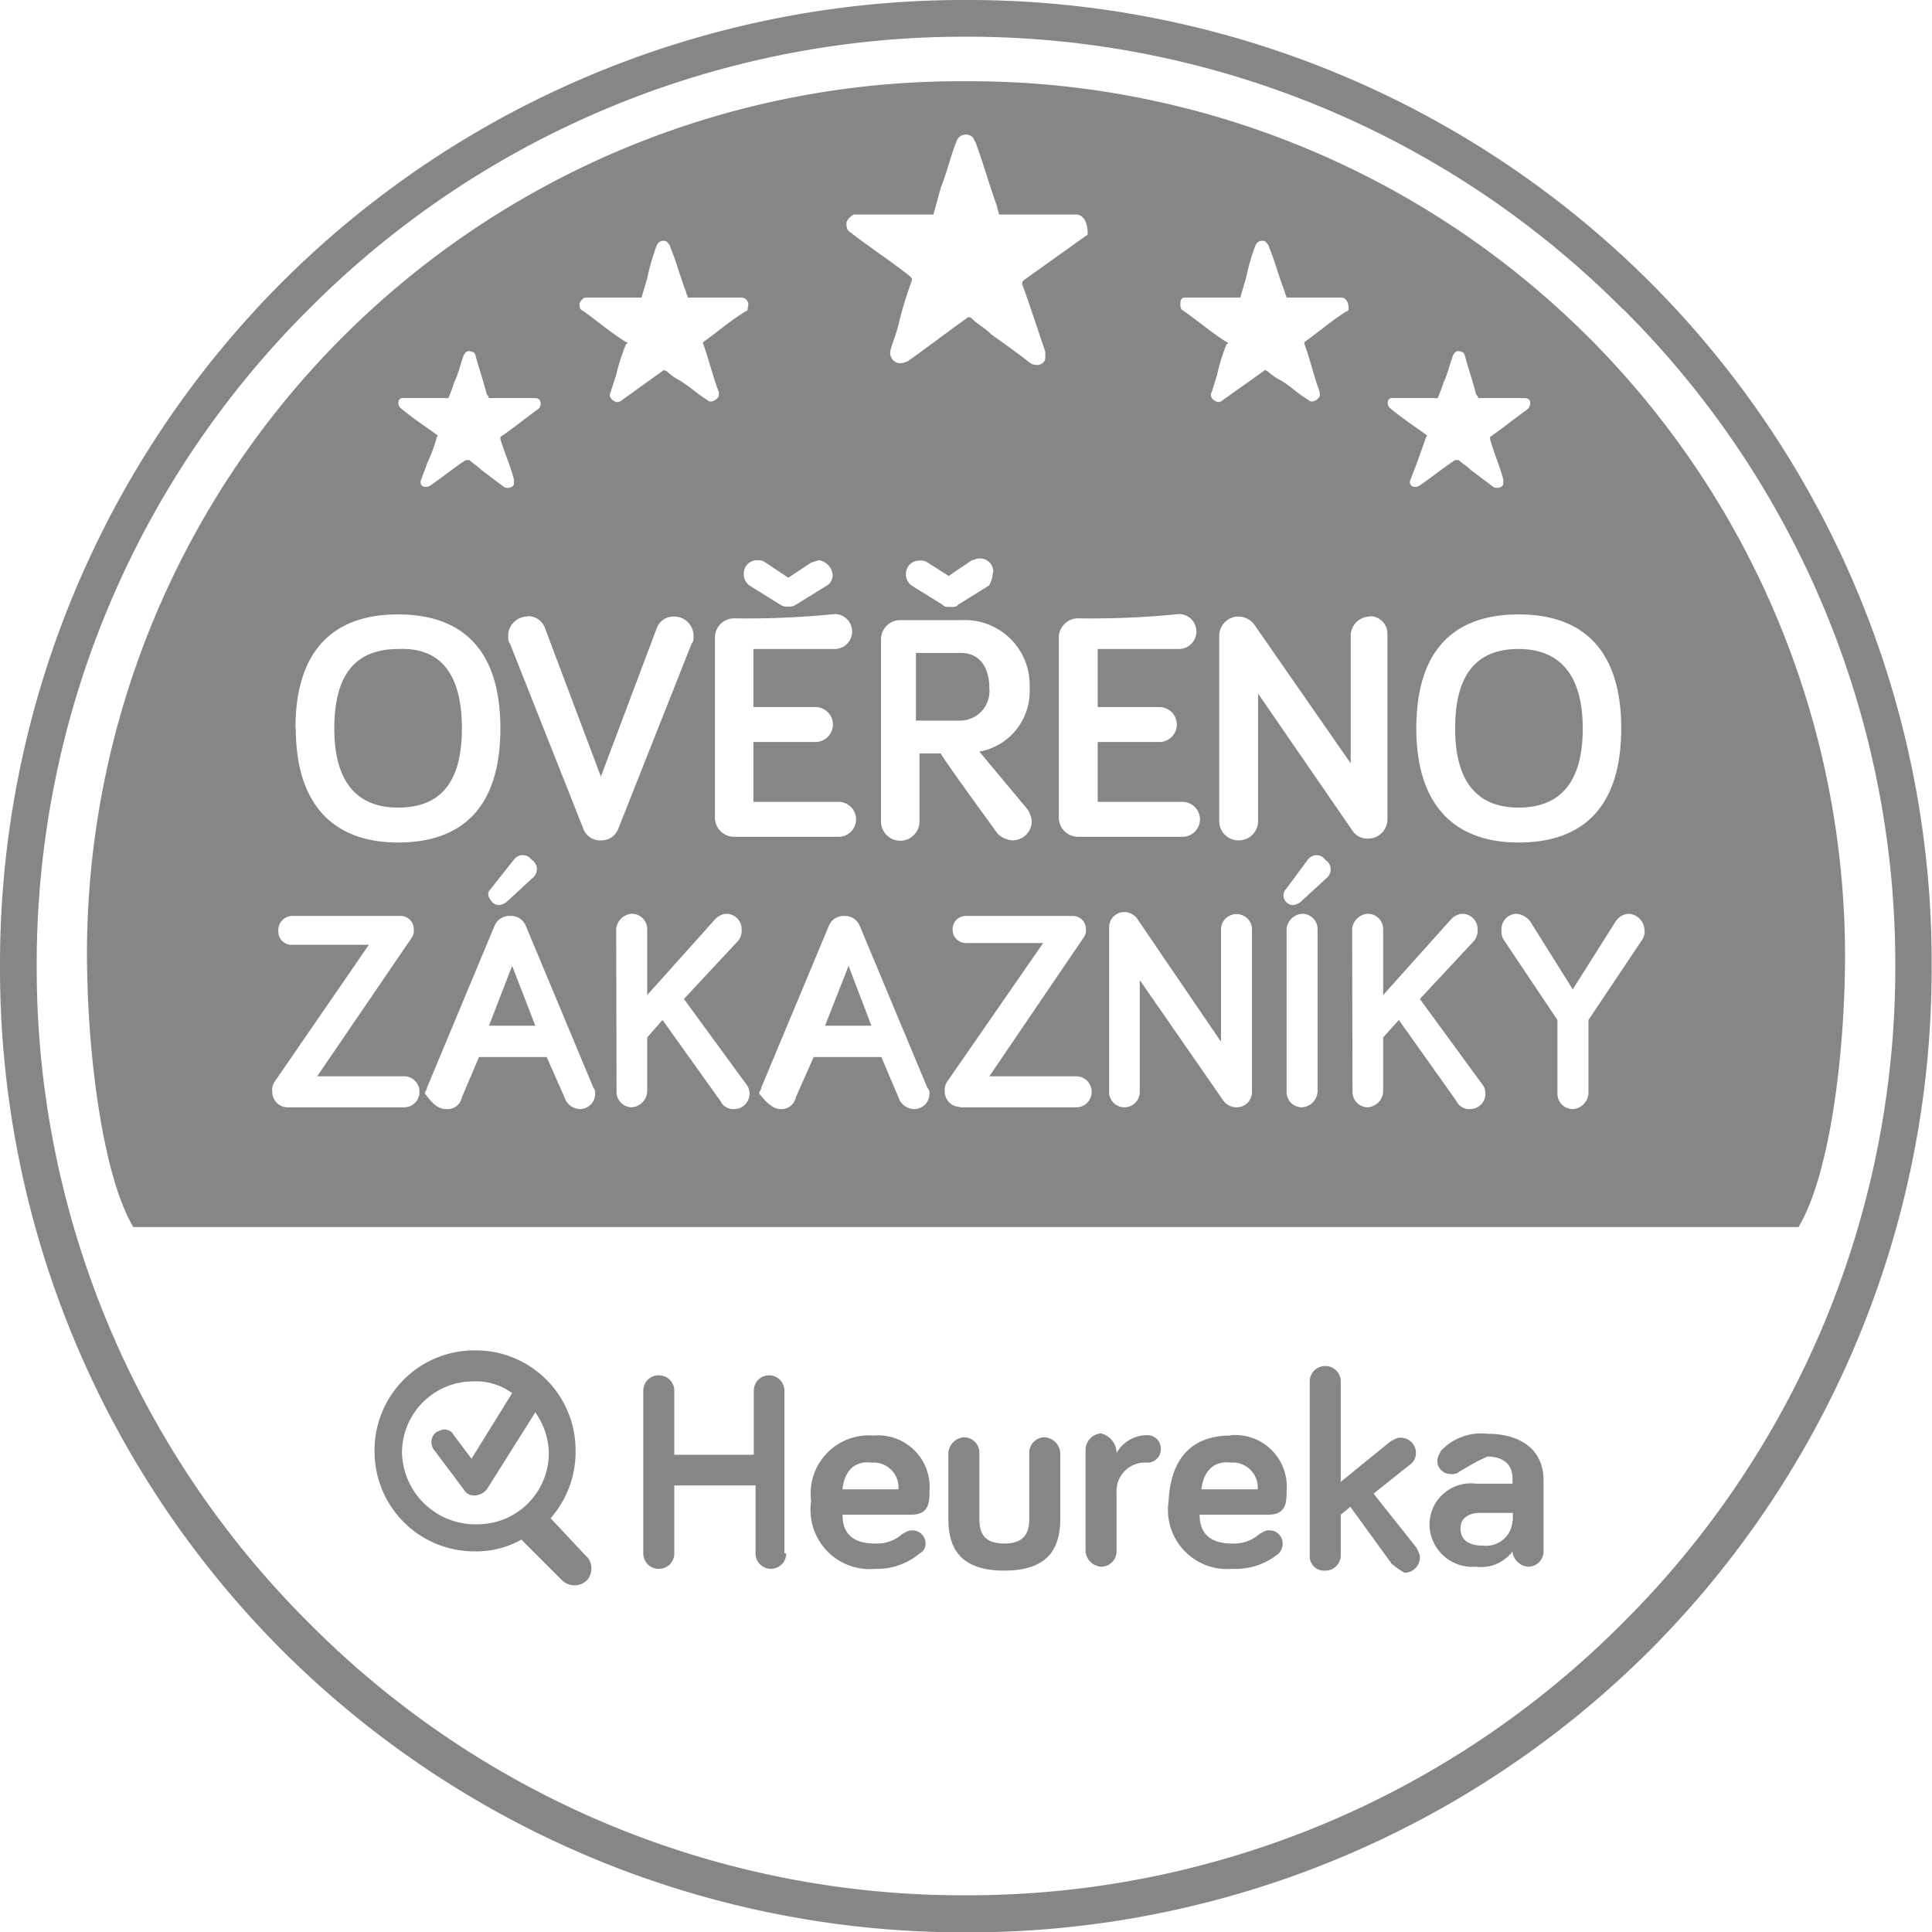 <svg xmlns="http://www.w3.org/2000/svg" width="54.21" height="54.21">
  <g data-name="Group 219">
    <g data-name="Group 218" fill="#868686">
      <path data-name="Path 1093" d="M46.3 46.3a27.07 27.07 0 01-19.2 7.92A27.07 27.07 0 017.91 46.3 27.07 27.07 0 010 27.11 27.07 27.07 0 017.91 7.92 27.07 27.07 0 0127.11 0 27.07 27.07 0 0146.3 7.92 26.98 26.98 0 0154.2 27.1 27.07 27.07 0 0146.3 46.3zm-.76-37.62A25.92 25.92 0 0027.1 1.03 25.92 25.92 0 008.67 8.67a25.92 25.92 0 00-7.64 18.44 25.92 25.92 0 007.64 18.43 25.83 25.83 0 0018.43 7.64 25.92 25.92 0 0018.43-7.64 25.92 25.92 0 007.65-18.43 25.92 25.92 0 00-7.64-18.44zm4.93 25.75H3.74c-.87-1.47-1.3-4.94-1.3-7.7A24.5 24.5 0 0127.11 2.28a24.55 24.55 0 0124.66 24.5c0 2.82-.43 6.18-1.3 7.64zm-12.52-3.8a.43.43 0 00.43.44.47.47 0 00.43-.44v-1.52l.44-.49 1.62 2.28a.39.39 0 00.38.22.43.43 0 00.43-.44.41.41 0 00-.1-.27l-1.74-2.38 1.52-1.63a.46.46 0 00.1-.32.43.43 0 00-.43-.44.47.47 0 00-.32.16l-1.9 2.12v-1.85a.43.43 0 00-.44-.43.47.47 0 00-.43.43zm-1.85 0a.43.43 0 00.44.44.47.47 0 00.43-.44v-4.55a.43.43 0 00-.43-.44.47.47 0 00-.44.43zm0-5.31c.11.1.22.1.38 0l.76-.7a.31.31 0 00-.05-.49.3.3 0 00-.5 0l-.6.81a.26.26 0 00.01.38zm-4.98 5.31a.43.43 0 00.43.44.43.43 0 00.43-.44V27.5l2.33 3.36a.46.46 0 00.38.21.43.43 0 00.44-.43v-4.55a.43.43 0 00-.44-.44.43.43 0 00-.43.43v3.15l-2.33-3.42a.46.46 0 00-.38-.22.43.43 0 00-.43.44zm-4.18.44h3.25a.43.43 0 00.44-.44.43.43 0 00-.44-.43h-2.43l2.65-3.9a.33.33 0 00.06-.22.37.37 0 00-.38-.38H27.1a.37.37 0 00-.37.38.37.37 0 00.37.38h2.17l-2.7 3.9a.4.4 0 00-.06.27.43.43 0 00.43.43zm1.03-7.7a.67.67 0 00.44.21.54.54 0 00.54-.54.77.77 0 00-.11-.32l-1.36-1.63a1.72 1.72 0 001.41-1.79 1.82 1.82 0 00-1.9-1.9h-1.73a.54.54 0 00-.54.54v5.1a.54.54 0 00.54.55.54.54 0 00.54-.55v-1.9h.6c-.05 0 1.57 2.22 1.57 2.22zm-.1-7.32a.37.37 0 00-.39-.38c-.1 0-.16.05-.21.05l-.65.44-.6-.38a.33.33 0 00-.22-.05.37.37 0 00-.38.37.39.39 0 00.16.33l.87.54c.05.06.1.06.22.06s.16 0 .21-.06l.87-.54a.78.78 0 00.11-.38zM21.9 31.12a.41.41 0 00.43-.33l.5-1.13h1.9l.48 1.13a.47.47 0 00.43.33.43.43 0 00.44-.44.2.2 0 00-.06-.16l-1.9-4.55a.45.45 0 00-.43-.27.45.45 0 00-.43.27l-1.9 4.55c0 .06-.06.11-.06.16.17.22.38.44.6.44zm-4.6-.49a.43.43 0 00.43.44.47.47 0 00.43-.44v-1.52l.43-.49 1.63 2.28a.39.39 0 00.38.22.43.43 0 00.43-.44.41.41 0 00-.1-.27l-1.74-2.38 1.52-1.63a.46.46 0 00.1-.32.43.43 0 00-.43-.44.47.47 0 00-.32.16l-1.9 2.12v-1.85a.43.43 0 00-.44-.43.47.47 0 00-.43.43zm-4.78.49a.41.41 0 00.44-.33l.48-1.13h1.9l.5 1.13a.47.47 0 00.43.33.43.43 0 00.43-.44.2.2 0 00-.05-.16l-1.9-4.55a.45.45 0 00-.44-.27.45.45 0 00-.43.27l-1.9 4.55c0 .06-.06.11-.06.16.17.22.33.44.6.44zm2.39-7a.3.3 0 00-.49 0l-.65.82c-.1.1-.1.22.05.38.11.1.22.1.38 0l.76-.7a.31.31 0 00-.05-.5zm-7.1 2.01a.37.37 0 00.38.38h2.16L7.7 30.36a.4.4 0 00-.06.27.43.43 0 00.44.44h3.25a.43.43 0 00.44-.44.43.43 0 00-.44-.43H8.9l2.66-3.9a.33.33 0 00.05-.22.37.37 0 00-.38-.38H8.24a.4.4 0 00-.43.43zm.49-5.69c0 2.11 1.03 3.2 2.87 3.2s2.87-1.03 2.87-3.2-1.03-3.2-2.87-3.2-2.88 1.03-2.88 3.2zm6.72-9.27h-1.3a.19.19 0 00-.06-.1c-.1-.39-.21-.7-.32-1.1a.12.12 0 00-.1-.1c-.12-.05-.17 0-.23.1-.1.28-.16.55-.27.77a3.73 3.73 0 01-.16.43h-1.3a.12.12 0 00-.1.1.2.2 0 00.05.17c.32.27.65.49 1.03.76 0 0 .05.05 0 .05a4.25 4.25 0 01-.28.76c-.05.17-.1.27-.16.44-.05.1 0 .21.11.21a.2.2 0 00.16-.05c.33-.22.65-.49.98-.7h.1c.11.1.22.16.33.27l.65.49c.11.05.27 0 .27-.1v-.12c-.1-.38-.27-.76-.38-1.13v-.06c.33-.22.66-.49 1.03-.76l.06-.05c.1-.17 0-.28-.11-.28zm-.22 6.13a.54.54 0 00-.54.54c0 .1 0 .16.05.22l2.06 5.2a.5.5 0 00.5.32.5.5 0 00.48-.33l2.06-5.2c.05-.05.05-.1.05-.21a.54.54 0 00-.54-.54.5.5 0 00-.49.32l-1.57 4.17-1.57-4.17a.5.5 0 00-.5-.33zm6.02-8.95H19.3c0-.05-.05-.1-.05-.16-.17-.44-.28-.87-.44-1.25 0-.05-.05-.1-.1-.16a.2.2 0 00-.28.1 5.93 5.93 0 00-.27.93l-.16.54h-1.57q-.08 0-.17.16c0 .11 0 .17.11.22.38.27.76.6 1.2.87.05 0 .05.05 0 .05a5.33 5.33 0 00-.28.87l-.16.49c-.05.1 0 .21.16.27a.2.2 0 00.17-.06l1.13-.81c.06-.05.06 0 .11 0a1.65 1.65 0 00.38.27c.27.16.49.38.76.54.1.11.27 0 .33-.1V11c-.17-.43-.28-.92-.44-1.35V9.6c.38-.27.76-.6 1.2-.87.05 0 .05-.05.05-.1a.2.2 0 00-.16-.28zm2.17 7.37c-.06 0-.17.06-.22.06l-.65.43-.65-.43a.33.33 0 00-.22-.06.37.37 0 00-.38.38.39.39 0 00.16.33l.87.54a.33.33 0 00.22.05.33.33 0 00.21-.05l.87-.54a.33.33 0 00.16-.33.46.46 0 00-.38-.38zm-2.39 1.63a.54.54 0 00-.54.54v5.04a.54.54 0 00.54.55h2.93a.49.49 0 00.49-.5.49.49 0 00-.5-.48h-2.38v-1.68h1.74a.49.49 0 00.49-.5.49.49 0 00-.5-.48h-1.73v-1.63h2.28a.49.49 0 00.49-.48.49.49 0 00-.49-.5 24.5 24.5 0 01-2.82.12zm9.6-11.33h-2.17c0-.05-.05-.16-.05-.22-.22-.6-.38-1.19-.6-1.79-.06-.1-.06-.16-.16-.21a.28.28 0 00-.38.16c-.17.43-.27.87-.44 1.3l-.21.76h-2.23a.42.42 0 00-.21.22c0 .1 0 .21.1.27.55.43 1.14.81 1.68 1.24.06.06.06.06.06.11a10.92 10.92 0 00-.38 1.25c-.05.22-.16.49-.22.7a.3.3 0 00.22.38.49.49 0 00.27-.06c.54-.38 1.08-.8 1.63-1.19a.1.1 0 01.16 0c.16.16.38.27.54.44.38.27.76.54 1.09.8.16.12.43.06.43-.15v-.16c-.22-.65-.43-1.3-.65-1.9 0-.06 0-.06.05-.11l1.68-1.2c.06-.05.11-.05.11-.1 0-.38-.16-.54-.32-.54zm.05 11.33a.54.54 0 00-.54.54v5.04a.54.54 0 00.54.55h2.93a.49.49 0 00.49-.5.49.49 0 00-.49-.48H30.8v-1.68h1.73a.49.49 0 00.49-.5.49.49 0 00-.49-.48H30.8v-1.63h2.27a.49.49 0 00.5-.48.49.49 0 00-.5-.5 24.5 24.5 0 01-2.82.12zm7.38-9H36.1c0-.05-.05-.1-.05-.16-.17-.44-.28-.87-.44-1.25 0-.05-.05-.1-.1-.16a.2.2 0 00-.28.1 5.92 5.92 0 00-.27.93l-.16.54h-1.57c-.06 0-.11.05-.11.16s0 .17.1.22c.39.27.77.6 1.2.87.05 0 .05.05 0 .05a5.33 5.33 0 00-.27.87L34 11c-.06.11 0 .22.16.28a.2.2 0 00.16-.06l1.14-.81c.05-.06.05 0 .1 0a1.65 1.65 0 00.39.27c.27.16.48.38.76.54.1.11.27 0 .32-.1V11c-.16-.43-.27-.92-.43-1.35V9.6c.38-.27.76-.6 1.19-.87.05 0 .05-.05.05-.1 0-.11-.05-.28-.21-.28zm.81 8.95a.54.54 0 00-.54.54v3.58l-2.71-3.9a.56.56 0 00-.44-.22.54.54 0 00-.54.54v5.2a.54.54 0 00.54.54.54.54 0 00.55-.54v-3.58l2.65 3.85a.5.5 0 00.44.22.54.54 0 00.54-.55v-5.2a.49.49 0 00-.5-.49zm4.34-6.13h-1.3a.19.19 0 00-.06-.1c-.1-.39-.21-.7-.32-1.1a.12.12 0 00-.1-.1c-.12-.05-.17 0-.23.1-.1.28-.16.55-.27.77a3.73 3.73 0 01-.16.43h-1.3a.12.12 0 00-.1.1.2.2 0 00.05.17c.32.27.65.49 1.03.76 0 0 .05.05 0 .05l-.27.76-.17.44c-.05.1 0 .21.11.21a.2.2 0 00.16-.05c.33-.22.65-.49.98-.7h.1c.11.1.22.16.33.27l.65.49c.11.05.27 0 .27-.1v-.12c-.1-.38-.27-.76-.37-1.13v-.06c.32-.22.65-.49 1.03-.76l.05-.05c.1-.17.04-.28-.12-.28zm-.17 6.07c-1.84 0-2.87 1.03-2.87 3.2 0 2.11 1.03 3.2 2.87 3.2s2.88-1.03 2.88-3.2-1.04-3.2-2.88-3.2zm3.1 8.4a.46.46 0 00-.38.22l-1.2 1.9-1.19-1.9a.55.55 0 00-.38-.22.43.43 0 00-.43.43.49.49 0 00.05.28l1.52 2.27v2.06a.43.43 0 00.43.44.47.47 0 00.44-.44v-2.06l1.52-2.27a.4.4 0 00.05-.28.47.47 0 00-.43-.43zm-3.1-2.98c-1.19 0-1.78-.76-1.78-2.22 0-1.52.6-2.23 1.78-2.23s1.8.76 1.8 2.23-.6 2.22-1.8 2.22zm-29.65-2.22c0 1.51-.6 2.22-1.79 2.22s-1.79-.76-1.79-2.22c0-1.52.6-2.23 1.8-2.23 1.18-.05 1.78.7 1.78 2.23zm2.06 8.34h-1.3l.65-1.68zm9.43 0h-1.3l.66-1.68zm1.3-10.46h1.2c.6 0 .81.49.81.98a.83.83 0 01-.81.92H25.7v-1.9z"/>
      <path data-name="Path 1094" d="M22.06 43.59a.43.43 0 01-.43.43.43.43 0 01-.43-.44v-1.9h-2.28v1.9a.43.43 0 01-.43.44.43.43 0 01-.44-.44v-4.55a.43.43 0 01.44-.44.43.43 0 01.43.44v1.79h2.23v-1.8a.43.43 0 01.43-.43.43.43 0 01.43.44v4.55zm2.44-3.31a1.45 1.45 0 011.58 1.57c0 .27 0 .65-.5.65h-1.94c0 .6.37.81.92.81a1.07 1.07 0 00.76-.27c.1-.05.16-.1.27-.1a.37.37 0 01.38.37.3.3 0 01-.17.28 1.84 1.84 0 01-1.24.43 1.66 1.66 0 01-1.8-1.9 1.63 1.63 0 011.74-1.84m-.86 1.51h1.57a.7.7 0 00-.76-.75c-.44-.06-.76.21-.81.75m3.84-1.03v1.85c0 .38.11.7.7.7s.7-.33.7-.7v-1.84a.43.43 0 01.44-.44.47.47 0 01.43.44v1.84c0 .76-.27 1.46-1.57 1.46s-1.57-.7-1.57-1.46v-1.84a.47.47 0 01.43-.44.43.43 0 01.44.44m3.85 0a.98.98 0 01.86-.5.37.37 0 01.38.39.37.37 0 01-.38.38.8.8 0 00-.86.86v1.63a.43.43 0 01-.44.43.47.47 0 01-.43-.43v-2.87a.47.47 0 01.43-.44.57.57 0 01.44.55zm3.2-.5a1.45 1.45 0 011.57 1.58c0 .27 0 .65-.5.65h-1.94c0 .6.38.81.92.81a1.07 1.07 0 00.76-.27c.1-.05.16-.1.27-.1a.37.37 0 01.38.37.41.41 0 01-.11.28 1.9 1.9 0 01-1.3.43 1.66 1.66 0 01-1.79-1.9c.06-1.2.65-1.84 1.74-1.84m-.82 1.51h1.58a.7.7 0 00-.76-.75c-.44-.06-.76.21-.82.75m5.32 2.06l-1.14-1.57-.27.22v1.14a.43.43 0 01-.44.43.4.4 0 01-.43-.43v-4.88a.43.43 0 01.43-.43.43.43 0 01.44.43v2.82l1.4-1.14c.11-.05.17-.1.28-.1a.43.43 0 01.43.43.39.39 0 01-.16.32l-1.03.82 1.2 1.51c.05.11.1.17.1.28a.43.43 0 01-.43.43 2.3 2.3 0 01-.38-.27m1.9-2.55a.33.33 0 01-.22.05.37.37 0 01-.38-.37c0-.11.05-.17.1-.28a1.54 1.54 0 011.3-.48c.98 0 1.58.48 1.58 1.3v2a.43.43 0 01-.43.43.47.47 0 01-.44-.43 1.1 1.1 0 01-1.03.43 1.2 1.2 0 01-1.3-1.2 1.16 1.16 0 011.3-1.13h1.03v-.16c0-.38-.27-.6-.7-.6-.38.16-.6.32-.81.43m1.52 1.36v-.21h-.93c-.32 0-.54.16-.54.43q0 .49.65.49a.74.74 0 00.81-.7"/>
      <path data-name="Path 1095" d="M16.48 43.7l-1.03-1.1a2.82 2.82 0 00.7-1.9 2.8 2.8 0 00-2.82-2.81 2.8 2.8 0 00-2.82 2.82 2.8 2.8 0 002.82 2.82 2.58 2.58 0 001.3-.33l1.14 1.14a.5.5 0 00.7 0 .5.5 0 00.01-.65zm-5.2-2.93a2 2 0 012-2.01 1.72 1.72 0 011.09.33l-1.14 1.84-.49-.65a.3.3 0 00-.27-.17c-.1 0-.16.06-.21.06a.36.36 0 00-.06.54l.81 1.08a.33.33 0 00.33.17.47.47 0 00.32-.17l1.36-2.16a2.04 2.04 0 01.38 1.13 2 2 0 01-2 2.01 2.06 2.06 0 01-2.12-2z"/>
    </g>
  </g>
</svg>
